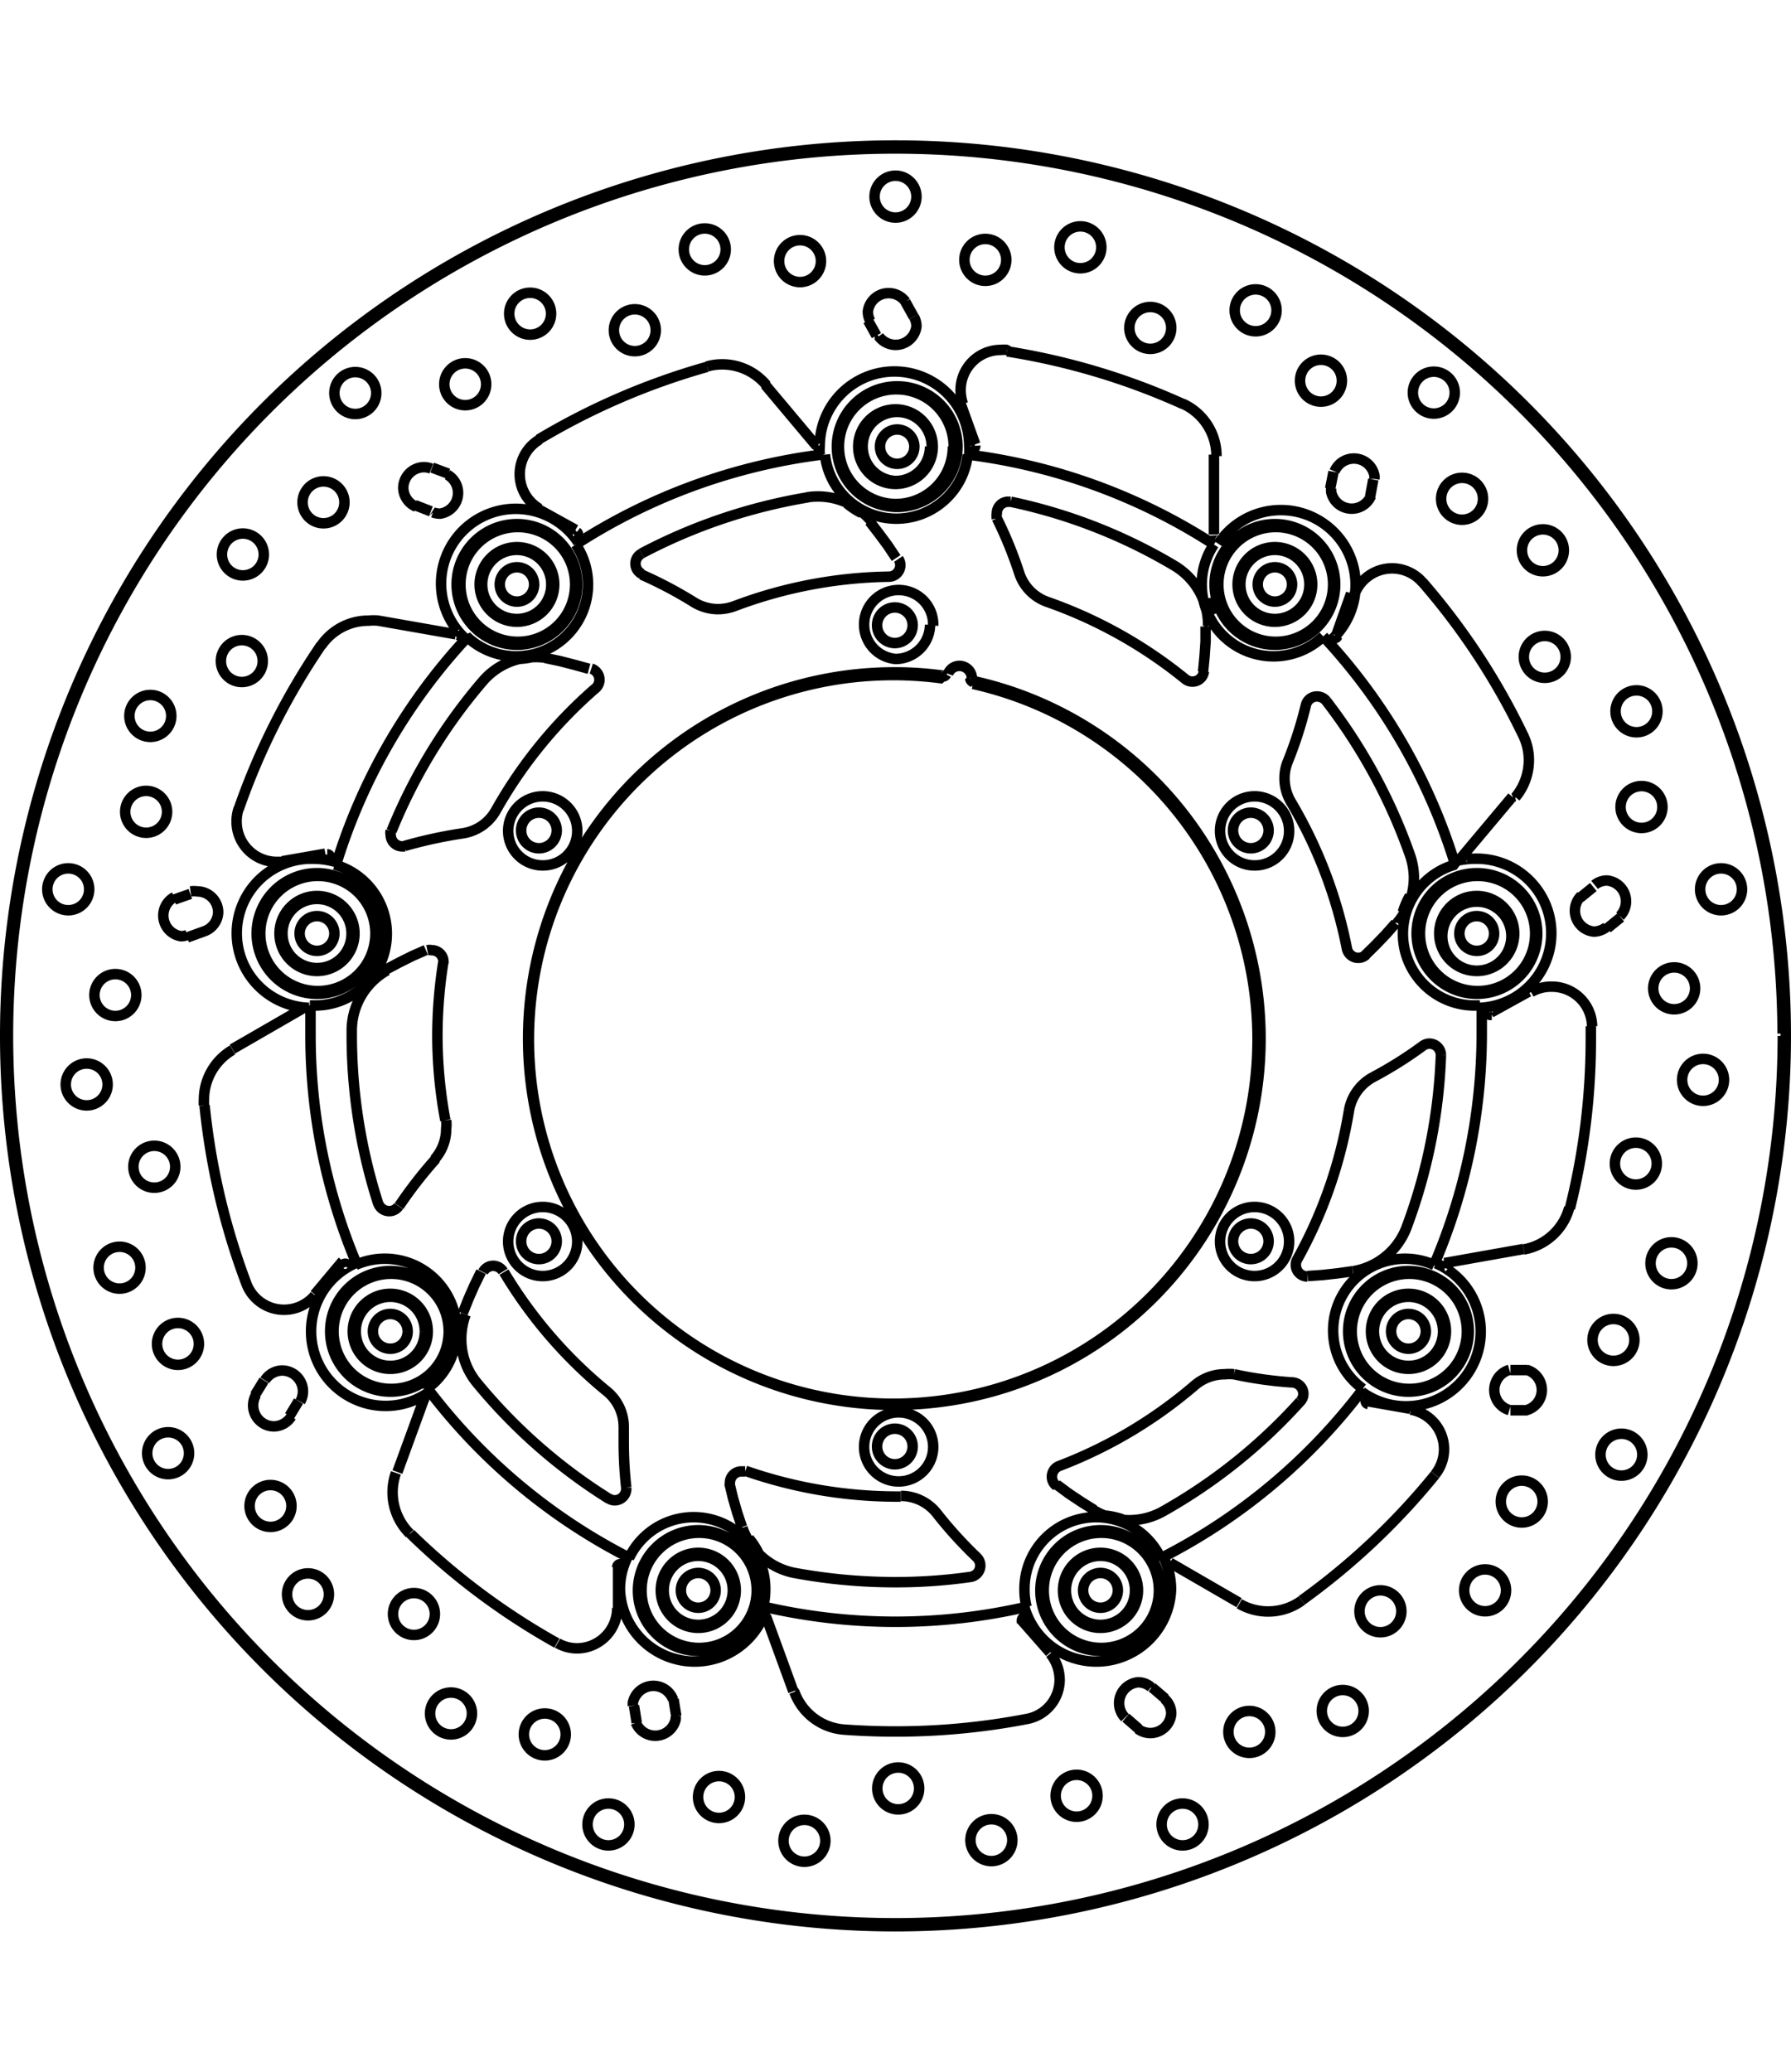 <svg xmlns="http://www.w3.org/2000/svg" width="1934" height="2237" viewBox="0 0 85.54 85.54"><defs><style>.a{fill:none;stroke:#000;stroke-linejoin:bevel;stroke-width:0.5px;}</style></defs><path class="a" d="M265.84,436.45l-.43.7m1.65,1,.43-.71m-5.17-24.22-.77.27m.62,1.81L263,415m62.37,22.88h.83m0-1.92h-.83M307,452.56l.62.54m1.26-1.45-.63-.54m-24.74.88.13.81m1.89-.31-.13-.81m-2.65-4.36v-2.08m-9.23-8-1.31,3.59m4-9.57-.32.65-.29.66-.27.68m-7.07-.9,1.34-1.6m-1.89-12.07-3.38,1.95m9.24-4.73-.66.29-.64.32-.64.34m50.59,14,3.77-.67m-10.31,1.29.72-.05.72-.08.72-.1m2.76,6.57-2.05-.36m-9.44,7.71,3.3,1.91m-8.71-5.64.58.43.6.4.61.38m-2.11,6.81L302,447.88m-12.19-.17,1.31,3.59m-3.05-9.92.17.7.2.69.23.69m22.54-47.4v-3.82m-.52,10.37.07-.72.05-.72,0-.72m6.11-7.39-.16.81m1,5-.71,2m5.95,10.64,2.46-2.93m-7.07,7.61.52-.51.5-.52.48-.54m9.44-1.73-.64.52m-2.45,4.48-1.81,1m-57.72-7.23,2.06-.36m6.23-10.48-3.76-.66m10.12,2.31-.69-.19-.7-.18-.71-.15m-6.22-7.3.77.3m5.1-.12,1.81,1m11.51-4-2.46-2.93m6.26,8.28-.4-.6-.43-.58-.44-.57m-.07-9.59.4.72m4,3.19.72,2m18.86,2.49.15-.81M330,414.86l.64-.52m-56-21.19-.77-.29m23-7.2-.4-.72m18.47,13.5h0a.82.82,0,1,0-.82.82.82.82,0,0,0,.82-.82m2.06,0h0a2.88,2.88,0,1,0-2.88,2.88,2.88,2.88,0,0,0,2.88-2.88m-1.23,0h0a1.65,1.65,0,1,0-1.65,1.65,1.65,1.65,0,0,0,1.65-1.65m.13,0h0a1.78,1.78,0,1,0-1.78,1.78,1.78,1.78,0,0,0,1.78-1.78m1,0h0a2.74,2.74,0,1,0-2.74,2.74,2.74,2.74,0,0,0,2.74-2.74m-20-6.59h0a.82.82,0,1,0-.82.83.82.82,0,0,0,.82-.83m2.06,0h0a2.88,2.88,0,1,0-2.88,2.89,2.89,2.89,0,0,0,2.88-2.89m-1.23,0h0A1.65,1.65,0,1,0,296,393.5a1.65,1.65,0,0,0,1.65-1.65m.13,0h0a1.78,1.78,0,1,0-1.78,1.79,1.78,1.78,0,0,0,1.78-1.79m1,0h0A2.74,2.74,0,1,0,296,394.6a2.74,2.74,0,0,0,2.74-2.75m-20,6.59h0a.82.82,0,1,0-.82.82.82.82,0,0,0,.82-.82m2.06,0h0a2.88,2.88,0,1,0-2.88,2.88,2.88,2.88,0,0,0,2.88-2.88m-1.24,0h0a1.65,1.65,0,1,0-1.64,1.65,1.64,1.64,0,0,0,1.64-1.65m.14,0h0a1.78,1.78,0,1,0-1.78,1.78,1.78,1.78,0,0,0,1.78-1.78m1,0h0a2.74,2.74,0,1,0-2.74,2.74,2.74,2.74,0,0,0,2.74-2.74m43.89,16.67h0a.83.83,0,1,0-.82.83.82.82,0,0,0,.82-.83m2.06,0h0a2.88,2.88,0,1,0-2.88,2.88,2.88,2.88,0,0,0,2.88-2.88m-1.24,0h0a1.65,1.65,0,0,0-3.29,0,1.65,1.65,0,1,0,3.29,0m.14,0h0a1.79,1.79,0,1,0-1.78,1.79,1.78,1.78,0,0,0,1.78-1.79m1,0h0a2.75,2.75,0,1,0-2.74,2.75,2.74,2.74,0,0,0,2.74-2.75m-57.35,0h0a.83.83,0,1,0-.83.83.83.83,0,0,0,.83-.83m2.05,0h0a2.88,2.88,0,1,0-2.88,2.88,2.88,2.88,0,0,0,2.88-2.88m-1.23,0h0a1.65,1.65,0,1,0-1.65,1.65,1.64,1.64,0,0,0,1.65-1.65m.14,0h0a1.79,1.79,0,1,0-1.79,1.79,1.79,1.79,0,0,0,1.79-1.79m1,0h0a2.75,2.75,0,1,0-2.75,2.75,2.75,2.75,0,0,0,2.75-2.75m50.17,19h0a.83.83,0,1,0-.83.83.83.83,0,0,0,.83-.83m2.05,0h0a2.88,2.88,0,1,0-2.88,2.88,2.88,2.88,0,0,0,2.88-2.88m-1.23,0h0a1.65,1.65,0,1,0-1.65,1.65,1.64,1.64,0,0,0,1.65-1.65m.14,0h0a1.79,1.79,0,1,0-1.79,1.79,1.79,1.79,0,0,0,1.79-1.79m1,0h0a2.75,2.75,0,1,0-2.75,2.75,2.75,2.75,0,0,0,2.75-2.75m-16.67,12.38h0a.83.83,0,1,0-.82.82.83.83,0,0,0,.82-.82m2.06,0h0a2.88,2.88,0,1,0-2.88,2.88,2.88,2.88,0,0,0,2.88-2.88m-1.24,0h0a1.65,1.65,0,1,0-1.64,1.64,1.65,1.65,0,0,0,1.64-1.64m.14,0h0a1.79,1.79,0,1,0-1.78,1.78,1.79,1.79,0,0,0,1.78-1.78m1,0h0a2.75,2.75,0,1,0-2.74,2.74,2.75,2.75,0,0,0,2.74-2.74m-21.17,0h0a.83.83,0,1,0-.83.82.83.83,0,0,0,.83-.82m2.05,0h0a2.88,2.88,0,1,0-2.88,2.88,2.88,2.88,0,0,0,2.88-2.88m-1.23,0h0a1.65,1.65,0,1,0-1.65,1.64,1.65,1.65,0,0,0,1.65-1.64m.14,0h0a1.79,1.79,0,1,0-1.79,1.78,1.79,1.79,0,0,0,1.79-1.78m1,0h0a2.75,2.75,0,1,0-2.75,2.74,2.75,2.75,0,0,0,2.75-2.74m-16.67-12.38h0a.83.83,0,1,0-.82.83.82.82,0,0,0,.82-.83m2.06,0h0a2.88,2.88,0,1,0-2.88,2.88,2.88,2.88,0,0,0,2.88-2.88m-1.24,0h0a1.65,1.65,0,1,0-1.64,1.65,1.64,1.64,0,0,0,1.64-1.65m.14,0h0a1.79,1.79,0,1,0-1.78,1.79,1.78,1.78,0,0,0,1.78-1.79m1,0h0a2.75,2.75,0,1,0-2.74,2.75,2.74,2.74,0,0,0,2.74-2.75m36.21-35h0a3.86,3.86,0,0,0,.24.8m5.74,1.15h0a3.57,3.57,0,1,0-5.43-4.56M277.89,402h0a3.66,3.66,0,0,0,.81-.1m2.15-5.46h0a3.57,3.57,0,1,0-5.43,4.56m18.26-6.43h0a3.68,3.68,0,0,0,.7.46m5.14-2.79h0a2.6,2.6,0,0,0,0-.4,3.57,3.57,0,0,0-7.14,0,2.6,2.6,0,0,0,0,.4m-21.89,25.6h0a4,4,0,0,0,.57-.6m-1.85-5.56h0a3.85,3.85,0,0,0-1-.14,3.56,3.56,0,0,0-.22,7.12m52.57-5.34h0a3.8,3.8,0,0,0-.33.78m3.64,4.56h0a3.56,3.56,0,0,0-.22-7.12,3.85,3.85,0,0,0-1,.14M318.27,437h0a3.57,3.57,0,0,0,5.68-2.88,3.55,3.55,0,0,0-2.14-3.26m-2.65-.09h0a4,4,0,0,0-.74.38m-43.27,3.59h0a4.21,4.21,0,0,0,.05-.62v-.2m-5-3.06h0a3.56,3.56,0,1,0,3.53,6.14m15.73,7.71h0A3.53,3.53,0,0,0,289,444m-5.79.87h0a3.46,3.46,0,0,0-.37,1.58,3.57,3.57,0,0,0,7,.84m17-4.2h0a3.7,3.7,0,0,0-.8-.18m-3.88,4.38h0a3.57,3.57,0,0,0,7-.84,3.46,3.46,0,0,0-.37-1.58m2.42-48.34h0a3.43,3.43,0,0,0,5.22,4.39m6.3,10.9h0a3.43,3.43,0,0,0,.93,6.73h.25m-2.18,12.39h0a3.43,3.43,0,0,0-3.41,5.91m-9.65,8.09h0a3.42,3.42,0,0,0-6.51,1.49,3.33,3.33,0,0,0,.1.84m-12.58,0h0a3.33,3.33,0,0,0,.1-.84,3.42,3.42,0,0,0-6.51-1.49m-9.65-8.09h0a3.43,3.43,0,0,0-3.41-5.91m-2.18-12.39h.25a3.43,3.43,0,0,0,.93-6.73m6.3-10.9h0a3.43,3.43,0,0,0,5.22-4.39m18.84,6.41h0a.2.2,0,0,0,.13.16m-1.44-.26h0a.18.18,0,0,0,.16-.1m-18.6,7.45h0a.85.85,0,1,0-.85.85.85.85,0,0,0,.85-.85m0,19.62h0a.85.85,0,1,0-.85.85.85.85,0,0,0,.85-.85m17,9.8h0a.85.85,0,1,0-.85.85.85.85,0,0,0,.85-.85m17-9.8h0a.85.85,0,1,0-.85.85.85.85,0,0,0,.85-.85m0-19.62h0a.85.85,0,1,0-.85.85.85.85,0,0,0,.85-.85m-17-9.8h0a.85.85,0,1,0-.85.85.85.85,0,0,0,.85-.85m-4.26-8.16h0a28.09,28.09,0,0,0-11.83,4.3m30.48,0h0a28.09,28.09,0,0,0-11.83-4.3m23.35,19.59h0a28,28,0,0,0-6.3-10.9m5.3,30h0A28.1,28.1,0,0,0,324,420c0-.49,0-1,0-1.46M308.7,444.93h0a28,28,0,0,0,9.65-8.09m-28.64,10.42h0a27.84,27.84,0,0,0,12.58,0m-28.64-10.42h0a28,28,0,0,0,9.65,8.09m-15.24-26.39h0c0,.48,0,1,0,1.46a28.1,28.1,0,0,0,2.22,10.93m5.3-30h0a27.91,27.91,0,0,0-6.3,10.9m23.35-19.59h0a3.43,3.43,0,0,0,6.82,0m-3.76,5.83h0a.55.55,0,0,0,.54-.55.53.53,0,0,0-.09-.3m-.45.85h0a21.73,21.73,0,0,0-7.39,1.41m-1.93-.19h0a2.2,2.2,0,0,0,1.15.33,2.29,2.29,0,0,0,.78-.14m-1.93-.19h0a19.89,19.89,0,0,0-2.5-1.32m0-1h0a.54.54,0,0,0-.29.48.55.55,0,0,0,.33.5m7.91-3.67h0a26.29,26.29,0,0,0-7.95,2.68m11-1.51h0a3.34,3.34,0,0,0-3.09-1.17m-10.11,9.12h0a.53.53,0,0,0,.19-.41.56.56,0,0,0-.39-.53m.2.94h0a22,22,0,0,0-4.76,5.84m-1.6,1.09h0a2.18,2.18,0,0,0,1.6-1.09m-1.6,1.09h0a21.91,21.91,0,0,0-2.76.6m-.66-.73h0a.45.45,0,0,0,0,.2.55.55,0,0,0,.55.55l.15,0m3.7-7.89h0a26,26,0,0,0-4.36,7.16m7.48-8.26h0a3.24,3.24,0,0,0-.62-.05,3.29,3.29,0,0,0-2.5,1.15m-1.88,13.48h0s0-.06,0-.09a.55.55,0,0,0-.55-.54.54.54,0,0,0-.22,0m.76.59h0a22.45,22.45,0,0,0-.28,3.47,22.15,22.15,0,0,0,.38,4.06m-.52,1.87h0a2.18,2.18,0,0,0,.56-1.46,1.84,1.84,0,0,0,0-.41m-.52,1.87h0a20.76,20.76,0,0,0-1.73,2.23m-1-.14h0a.56.56,0,0,0,.53.38.54.54,0,0,0,.45-.24m-2.24-8.43h0V420a26.31,26.31,0,0,0,1.26,8m.43-11.13h0a3.3,3.3,0,0,0-1.69,2.84m7.23,11.54h0a.57.57,0,0,0-.47-.27.55.55,0,0,0-.49.3m1,0h0a21.83,21.83,0,0,0,4.92,5.7m.8,1.77h0v-.07a2.19,2.19,0,0,0-.8-1.7m.8,1.77h0c0,.21,0,.43,0,.64a19.77,19.77,0,0,0,.12,2.18m-.84.52h0a.52.52,0,0,0,.29.09.55.55,0,0,0,.55-.55v-.06m-7.13-5h0a26,26,0,0,0,6.29,5.53m-6.83-8.79h0a3.32,3.32,0,0,0-.21,1.17,3.27,3.27,0,0,0,.75,2.09m4.79-26.36h0a1.65,1.65,0,1,0-1.65,1.65,1.64,1.64,0,0,0,1.65-1.65m0,19.62h0a1.65,1.65,0,1,0-1.65,1.64,1.65,1.65,0,0,0,1.65-1.64m17,9.8h0a1.65,1.65,0,1,0-1.65,1.65,1.65,1.65,0,0,0,1.65-1.65m17-9.8h0a1.65,1.65,0,1,0-1.64,1.64,1.65,1.65,0,0,0,1.64-1.64m0-19.62h0a1.65,1.65,0,1,0-1.64,1.65,1.64,1.64,0,0,0,1.64-1.65m-17-9.8h0A1.65,1.65,0,1,0,296,402a1.65,1.65,0,0,0,1.65-1.64m2,2.55h0a.6.6,0,0,0-.59-.58.58.58,0,0,0-.55.38m12.42-2.29h0v-.05a3.3,3.3,0,0,0-1.62-2.83m0,0h0a25.61,25.61,0,0,0-7.81-3.05m0,0h0l-.12,0a.55.55,0,0,0-.54.55.7.7,0,0,0,0,.25m1.07,2.61h0a19.2,19.2,0,0,0-1.07-2.62m1.07,2.62h0a2.17,2.17,0,0,0,1.36,1.38m6.57,3.68h0a21.93,21.93,0,0,0-6.57-3.68m6.57,3.68h0a.55.55,0,0,0,.89-.36m9.23,12h0a3.31,3.31,0,0,0,.8-2.15,3.38,3.38,0,0,0-.19-1.09m0,0h0a26.35,26.35,0,0,0-4-7.36m0,0h0a.58.58,0,0,0-.44-.21.54.54,0,0,0-.53.42m-.86,2.68h0a19.44,19.44,0,0,0,.86-2.68m-.86,2.68h0a2.1,2.1,0,0,0-.16.82,2.22,2.22,0,0,0,.31,1.12m2.67,7h0a22,22,0,0,0-2.67-7m2.67,7h0a.55.55,0,0,0,.91.3m-.62,15.11h0a3.3,3.3,0,0,0,2.56-2.1m0,0h0a26,26,0,0,0,1.64-8.22m0,0h0v0a.55.55,0,0,0-.55-.55.54.54,0,0,0-.32.11m-2.39,1.5h0a19.14,19.14,0,0,0,2.39-1.5m-2.39,1.5h0a2.25,2.25,0,0,0-1.13,1.58m-2.47,7.11h0a21.88,21.88,0,0,0,2.47-7.11m-2.47,7.11h0a.52.52,0,0,0-.07.27.55.55,0,0,0,.55.55h0m-10.19,11.17h0a3.36,3.36,0,0,0,1.69.47,3.3,3.3,0,0,0,1.62-.43m0,0h0a25.88,25.88,0,0,0,6.54-5.24m0,0h0a.51.51,0,0,0,.15-.37.55.55,0,0,0-.52-.54m-2.79-.39h0a18.73,18.73,0,0,0,2.79.39m-2.79-.39h0a2.28,2.28,0,0,0-.45,0,2.2,2.2,0,0,0-1.43.53m-6.47,3.85h0a21.89,21.89,0,0,0,6.47-3.85m-6.47,3.85h0a.55.55,0,0,0-.35.51.53.53,0,0,0,.22.44m-15,2h0a3.29,3.29,0,0,0,2.5,2.16m0,0h0a26.51,26.51,0,0,0,4.79.44,25.38,25.38,0,0,0,3.59-.25m0,0h0a.55.55,0,0,0,.48-.54.56.56,0,0,0-.17-.4m-1.9-2.09h0a19.79,19.79,0,0,0,1.9,2.09m-1.9-2.09h0a2.18,2.18,0,0,0-1.72-.84h0m-7.43-1.2h0A22,22,0,0,0,296,442h.25m-7.43-1.2h0l-.18,0a.55.55,0,0,0-.55.55.5.5,0,0,0,0,.12m10.17-38.54h0a17.4,17.4,0,1,0,1.44.26m-1.26-.37h0a16.87,16.87,0,0,0-2.46-.18,17.49,17.49,0,1,0,3.59.38m17.3-2.06h0a.14.14,0,0,0,.1.05.14.14,0,0,0,.13-.09m7.18,17.95h0a.13.13,0,0,0,.13.13l.07,0m-1.43-7.42h0a.11.11,0,0,0,0,.08.09.09,0,0,0,0,.05m-.83,19.27h0a.11.11,0,0,0-.1.08m-3.66,6.3h0a.24.24,0,0,0,0,.08.13.13,0,0,0,.11.14m-9.44,7.71h0l-.06,0-.07,0m-6.85,2.47h0a.15.15,0,0,0-.11.14.16.16,0,0,0,0,.09m-12.19-.17h0a.12.12,0,0,0-.1-.08m-6.84-2.51h0l-.06,0a.14.14,0,0,0-.14.14m-9.23-8h0s0,0,0,0a.11.11,0,0,0,0-.08m-3.63-6.32h0a.14.14,0,0,0-.13-.09.12.12,0,0,0-.1.05M269,411.47h0s0,0,0,0a.14.14,0,0,0-.14-.14h0m6.23-10.48h0a.14.14,0,0,0,.1,0m5.59-4.67h0a.15.15,0,0,0,0-.24m11.51-4h0a.12.12,0,0,0,.1,0h0m18.83,4.16h0a.15.15,0,0,0,.07.12m-11.61-4.26h0a.13.13,0,0,0,.13-.14.06.06,0,0,0,0,0M338.52,420h0A42.52,42.52,0,1,0,296,462.52,42.54,42.54,0,0,0,338.52,420m-21.63-19.13h0l-.1-.1m7.51,18h0v-.15m-5.83,18.62h0l.09-.12m-16.43,10.52h0l.15,0m-19.36-2.5h0l.14.07m-9.6-8.06h0l0,0m-3.63-6.32h0l.06.14m-.9-19.5h0s0,.1,0,.15m6.26-10.85h0m5.59-4.67h0l-.12.08m11.77-4.29h0m18.91,4.29h0m-11.61-4.26h0l-.15,0m-31.85,26.73h0v.09m33.54-31.5h0a1.53,1.53,0,0,0-.3,0,1.92,1.92,0,0,0-1.92,1.92,2.08,2.08,0,0,0,.11.66m10.5,0h0a32.85,32.85,0,0,0-8.39-2.51m10,5h0a2.74,2.74,0,0,0-1.61-2.5m11.45,8.53h0a1.92,1.92,0,0,0-3.26.6m8.07,6.71h0a32.73,32.73,0,0,0-4.81-7.32m4.44,10.27h0a2.76,2.76,0,0,0,.64-1.76,2.69,2.69,0,0,0-.27-1.19m3.29,13.89h0a1.92,1.92,0,0,0-1.92-1.89,1.89,1.89,0,0,0-1,.26m1.86,10.33h0a33.21,33.21,0,0,0,1-8.18v-.52M326,430.2h0a2.75,2.75,0,0,0,2.18-2m-6.41,12.75h0a1.92,1.92,0,0,0-1.16-3.1m-5.21,9.11h0a33,33,0,0,0,6.37-6m-9.35,6.16h0a2.77,2.77,0,0,0,1.38.37,2.73,2.73,0,0,0,1.6-.52m-13.11,5.65h0a1.91,1.91,0,0,0,1.55-1.88,2,2,0,0,0-.45-1.24m-9.85,3.63h0c.82.06,1.65.09,2.47.09a33.08,33.08,0,0,0,6.28-.6m-11.12-1.29h0a2.74,2.74,0,0,0,2.37,1.8M279.86,449h0a1.88,1.88,0,0,0,.93.25,1.93,1.93,0,0,0,1.92-1.93m-9.88-3.55h0a33,33,0,0,0,7,5.23m-7.69-8.13h0a2.78,2.78,0,0,0,.66,2.9M265,431.84h0a1.92,1.92,0,0,0,3.27.55M263,423.32h0a33.7,33.7,0,0,0,2,8.52m-.66-11.17h0a2.75,2.75,0,0,0-1.37,2.38,2.44,2.44,0,0,0,0,.27m1.66-14.18h0a1.89,1.89,0,0,0-.1.63,1.92,1.92,0,0,0,1.92,1.92l.33,0m1.79-10.35h0a33.44,33.44,0,0,0-3.94,7.83m6.68-9h0a2.59,2.59,0,0,0-.48,0,2.73,2.73,0,0,0-2.26,1.19M279,391.52h0a1.92,1.92,0,0,0,0,3.31m8-6.78h0a33.21,33.21,0,0,0-8.05,3.47m10.89-2.59h0a2.74,2.74,0,0,0-2.1-1,2.64,2.64,0,0,0-.74.1m31.87,5.37h0a.55.55,0,0,0,0-.18,1,1,0,0,0-1.9-.18m-.16.81h0a1.09,1.09,0,0,0,0,.18,1,1,0,0,0,1.9.18m13.92,14.86h0a1,1,0,1,0-1,1,1,1,0,0,0,1-1m-.24-4.57h0a1,1,0,1,0-1,1,1,1,0,0,0,1-1m-8.33-10.15h0a1,1,0,1,0-1,1,1,1,0,0,0,1-1m3.86,2.46h0a1,1,0,1,0-1,1,1,1,0,0,0,1-1m.09,5.09h0a1,1,0,1,0-1,1,1,1,0,0,0,1-1m-5.3-12.62h0a1,1,0,1,0-1,1,1,1,0,0,0,1-1m7.89,25h0a1,1,0,0,0-.61-1.7.93.93,0,0,0-.6.21m-.64.52h0a1,1,0,0,0,.6,1.71,1,1,0,0,0,.61-.22m1.33,19.72h0a1,1,0,1,0-1,1,1,1,0,0,0,1-1m2.77-3.66h0a1,1,0,1,0-1,1,1,1,0,0,0,1-1m.13-13.13h0a1,1,0,1,0-1,1,1,1,0,0,0,1-1m1.38,4.37h0a1,1,0,1,0-1,1,1,1,0,0,0,1-1m-3.21,4h0a1,1,0,1,0-1,1,1,1,0,0,0,1-1M336.43,413h0a1,1,0,1,0-1,1,1,1,0,0,0,1-1m-10.28,24.87h0a1,1,0,0,0,0-1.92m-.83,0h0a1,1,0,0,0,0,1.92M313.9,453.24h0a1,1,0,1,0-1,1,1,1,0,0,0,1-1m4.46-1h0a1,1,0,1,0-1,1,1,1,0,0,0,1-1m8.55-10h0a1,1,0,1,0-1,1,1,1,0,0,0,1-1m-1.75,4.24h0a1,1,0,1,0-1,1,1,1,0,0,0,1-1m-5,1h0a1,1,0,1,0-1,1,1,1,0,0,0,1-1M331.67,440h0a1,1,0,1,0-1,1,1,1,0,0,0,1-1M307.58,453.1h0a1,1,0,0,0,1.59-.73.94.94,0,0,0-.33-.72m-.63-.54h0a.94.94,0,0,0-.62-.24,1,1,0,0,0-.63,1.69m-18.39,3.79h0a1,1,0,1,0-1,1,1,1,0,0,0,1-1m4.08,2.09h0a1,1,0,1,0-1,1,1,1,0,0,0,1-1m13-2.15h0a1,1,0,1,0-1,1,1,1,0,0,0,1-1m-4.07,2.12h0a1,1,0,1,0-1,1,1,1,0,0,0,1-1m-4.45-2.47h0a1,1,0,1,0-1,1,1,1,0,0,0,1-1m13.58,1.72h0a1,1,0,1,0-1,1,1,1,0,0,0,1-1M283.6,452.8h0a1,1,0,0,0,1.9-.15.92.92,0,0,0,0-.16m-.13-.81h0a1,1,0,0,0-1.91.15.78.78,0,0,0,0,.16m-16.31-9.54h0a1,1,0,1,0-1,1,1,1,0,0,0,1-1m1.79,4.22h0a1,1,0,1,0-1,1,1,1,0,0,0,1-1m11.31,6.69h0a1,1,0,1,0-1,1,1,1,0,0,0,1-1m-4.48-1h0a1,1,0,1,0-1,1,1,1,0,0,0,1-1M274,447.61h0a1,1,0,1,0-1,1,1,1,0,0,0,1-1m9.29,10.05h0a1,1,0,1,0-1,1,1,1,0,0,0,1-1m-17.84-20.51h0a1.06,1.06,0,0,0-.13.5,1,1,0,0,0,1,1,1,1,0,0,0,.82-.47m.43-.71h0a1.05,1.05,0,0,0,.13-.49,1,1,0,0,0-1-1,1,1,0,0,0-.82.47m-6.14-18.4h0a1,1,0,1,0-1,1,1,1,0,0,0,1-1M297,379.92h0a1,1,0,1,0-1,1,1,1,0,0,0,1-1m12.17,6.27h0a1,1,0,1,0-1,1,1,1,0,0,0,1-1m-3.34-3.85h0a1,1,0,1,0-1,1,1,1,0,0,0,1-1m-4.54.6h0a1,1,0,1,0-1,1,1,1,0,0,0,1-1m12.91,2.41h0a1,1,0,1,0-1,1,1,1,0,0,0,1-1m3.12,3.36h0a1,1,0,1,0-1,1,1,1,0,0,0,1-1m-22.12-2.12h0a1,1,0,0,0,1.8-.47.93.93,0,0,0-.12-.46m-.4-.72h0a1,1,0,0,0-1.8.46.94.94,0,0,0,.12.47M271.2,389.3h0a1,1,0,1,0-1,1,1,1,0,0,0,1-1m13.35-3h0a1,1,0,1,0-1,1,1,1,0,0,0,1-1m-5-.79h0a1,1,0,1,0-1,1,1,1,0,0,0,1-1m-3.1,3.37h0a1,1,0,1,0-1,1,1,1,0,0,0,1-1m11.44-6.44h0a1,1,0,1,0-1,1,1,1,0,0,0,1-1m4.55.56h0a1,1,0,1,0-1,1,1,1,0,0,0,1-1m-18.53,12h0a1,1,0,0,0,.34.06,1,1,0,0,0,.35-1.86m-.77-.29h0a1,1,0,0,0-.34-.07,1,1,0,0,0-1,1,1,1,0,0,0,.62.89M257.49,413h0a1,1,0,1,0-1,1,1,1,0,0,0,1-1m8.29-10.9h0a1,1,0,1,0-1,1,1,1,0,0,0,1-1m-4.37,2.62h0a1,1,0,1,0-1,1,1,1,0,0,0,1-1m-.2,4.58h0a1,1,0,1,0-1,1,1,1,0,0,0,1-1m4.62-12.29h0a1,1,0,1,0-1,1,1,1,0,0,0,1-1m3.85-2.49h0a1,1,0,1,0-1,1,1,1,0,0,0,1-1M263,415h0a1,1,0,0,0,.65-.9,1,1,0,0,0-1-1,1.13,1.13,0,0,0-.32,0m-.77.27h0a1,1,0,0,0,.31,1.87.81.81,0,0,0,.31-.06m.08,24.75h0a1,1,0,1,0-1,1,1,1,0,0,0,1-1m-.66-13.68h0a1,1,0,1,0-1,1,1,1,0,0,0,1-1m-1.66,4.82h0a1,1,0,1,0-1,1,1,1,0,0,0,1-1m2.79,3.64h0a1,1,0,1,0-1,1,1,1,0,0,0,1-1m-4.36-12.39h0a1,1,0,1,0-1,1,1,1,0,0,0,1-1m80-2.43h0A42.38,42.38,0,1,0,296,462.38,42.39,42.39,0,0,0,338.38,420" transform="translate(-253.23 -377.23)"/></svg>